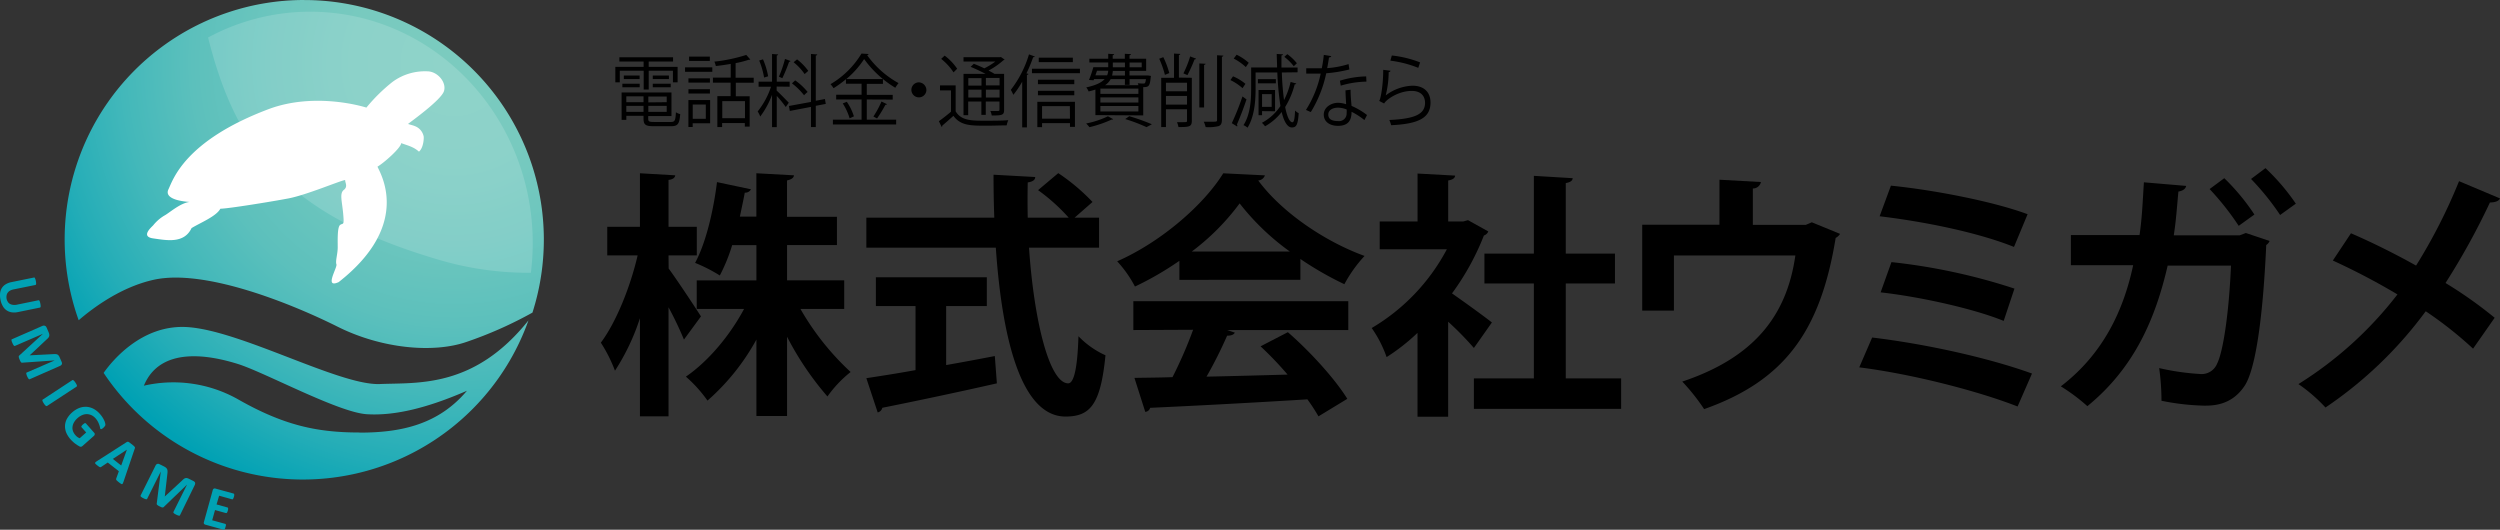 <svg id="レイヤー_1" data-name="レイヤー 1" xmlns="http://www.w3.org/2000/svg" xmlns:xlink="http://www.w3.org/1999/xlink" viewBox="0 0 619.01 131.17"><rect x="0" y="0" width="619.01" height="131.17" fill="#333333" stroke="none"/><defs><style>.cls-1{fill:url(#radial-gradient);}.cls-2{fill:url(#radial-gradient-2);}.cls-3,.cls-5{fill:#fff;}.cls-3{opacity:0.15;}.cls-4{fill:#00a1b4;}</style><radialGradient id="radial-gradient" cx="372.88" cy="519.55" r="115.74" gradientUnits="userSpaceOnUse"><stop offset="0.01" stop-color="#7bcbbf"/><stop offset="0.22" stop-color="#78cabf"/><stop offset="0.39" stop-color="#6dc6be"/><stop offset="0.56" stop-color="#5cc0bc"/><stop offset="0.71" stop-color="#43b8ba"/><stop offset="0.86" stop-color="#24adb7"/><stop offset="1" stop-color="#00a1b4"/></radialGradient><radialGradient id="radial-gradient-2" cx="372.88" cy="519.55" r="115.74" xlink:href="#radial-gradient"/></defs><path class="cls-1" d="M335.71,504.1a59.3,59.3,0,0,0-55.85,79.29c4.09-3.51,10.77-8.26,18.51-10,12.87-2.9,34.85,6.22,45.64,11.62s23.65,6.63,31.94,3.73a99.62,99.62,0,0,0,16.27-7.24,59.32,59.32,0,0,0-56.51-77.39Z" transform="translate(-260.38 -504.1)"/><path class="cls-2" d="M354.45,599.19c-10,.41-34.43-13.28-47.71-14.1-11.42-.72-18.85,8.7-20.7,11.34a59.29,59.29,0,0,0,105.19-13C377.8,600.25,363.89,598.8,354.45,599.19Zm-5,12c-10.37,0-18.67-1.66-30.28-8.3A32.64,32.64,0,0,0,296,599.6c4.15-10,16.6-7.46,23.24-5.39s24.89,12,31.94,12.45S366.48,605,376,600.85C369,609.15,359.84,611.22,349.47,611.22Z" transform="translate(-260.38 -504.1)"/><path class="cls-3" d="M337.17,507a53.07,53.07,0,0,0-25.27,6.39c6.9,27.44,19.42,44.13,57.88,55.25a78.08,78.08,0,0,0,22.05,3,60.65,60.65,0,0,0,.46-7.31C392.29,532.67,367.61,507,337.17,507Z" transform="translate(-260.38 -504.1)"/><path class="cls-4" d="M264.82,581.37a4.11,4.11,0,0,1-1.55.06,3,3,0,0,1-2.2-1.54,4.93,4.93,0,0,1-.57-1.57,5.11,5.11,0,0,1-.1-1.58,3,3,0,0,1,.42-1.29,2.82,2.82,0,0,1,.94-.94,4.26,4.26,0,0,1,1.47-.56l5.54-1.13a.19.19,0,0,1,.13,0,.27.27,0,0,1,.13.13c0,.07.07.16.11.28a2.55,2.55,0,0,1,.11.44,3.35,3.35,0,0,1,.07.45,1.38,1.38,0,0,1,0,.29.3.3,0,0,1-.06.17.21.21,0,0,1-.11.08l-5.38,1.09a2.94,2.94,0,0,0-.91.32,1.74,1.74,0,0,0-.58.52,1.62,1.62,0,0,0-.27.68,2.41,2.41,0,0,0,0,.8,2.11,2.11,0,0,0,.3.75,1.39,1.39,0,0,0,.51.51,1.76,1.76,0,0,0,.7.24,2.72,2.72,0,0,0,.89,0l5.48-1.12a.2.2,0,0,1,.13,0,.27.27,0,0,1,.13.13,2.9,2.9,0,0,1,.11.27,3.13,3.13,0,0,1,.11.44,3.35,3.35,0,0,1,.07.45,1.39,1.39,0,0,1,0,.29.3.3,0,0,1-.06.16.19.19,0,0,1-.12.07Z" transform="translate(-260.38 -504.1)"/><path class="cls-4" d="M267.74,598a.32.32,0,0,1-.14,0,.28.28,0,0,1-.14-.1,1.27,1.27,0,0,1-.16-.23,3.43,3.43,0,0,1-.2-.39,2.65,2.65,0,0,1-.15-.41,2.32,2.32,0,0,1-.06-.27.4.4,0,0,1,0-.17.28.28,0,0,1,.1-.09l6.93-3h0l-8,.56a.27.27,0,0,1-.18,0,.36.36,0,0,1-.16-.12,2,2,0,0,1-.16-.24c-.05-.1-.11-.23-.17-.38a2.52,2.52,0,0,1-.15-.39,1.26,1.26,0,0,1-.07-.28.62.62,0,0,1,0-.2.3.3,0,0,1,.09-.13l5.89-5.41h0l-6.93,3a.29.29,0,0,1-.13,0,.26.26,0,0,1-.15-.1,1.77,1.77,0,0,1-.16-.23,3.6,3.6,0,0,1-.19-.39c-.07-.16-.12-.29-.16-.4a2,2,0,0,1-.06-.28.4.4,0,0,1,0-.17.18.18,0,0,1,.11-.08l7.58-3.32a.73.73,0,0,1,.59,0,.68.68,0,0,1,.39.39l.49,1.13a2.5,2.5,0,0,1,.18.55,1.09,1.09,0,0,1,0,.44,1,1,0,0,1-.19.4,2.72,2.72,0,0,1-.38.39l-4.27,4v0l5.9-.3a3.45,3.45,0,0,1,.54,0,1.3,1.3,0,0,1,.42.1.81.81,0,0,1,.3.25,1.58,1.58,0,0,1,.24.41l.51,1.16a1.17,1.17,0,0,1,.09.33.59.59,0,0,1-.05.27.65.65,0,0,1-.16.22,1.14,1.14,0,0,1-.27.17Z" transform="translate(-260.38 -504.1)"/><path class="cls-4" d="M272,604.64a.15.15,0,0,1-.13,0,.27.27,0,0,1-.17-.07l-.2-.21a3.61,3.61,0,0,1-.27-.37,3,3,0,0,1-.23-.4.9.9,0,0,1-.11-.27.28.28,0,0,1,0-.18.15.15,0,0,1,.08-.11l7.34-4.82a.15.15,0,0,1,.13,0,.27.27,0,0,1,.16.08,1.38,1.38,0,0,1,.21.21,3.61,3.61,0,0,1,.27.37,3.82,3.82,0,0,1,.23.39,1.14,1.14,0,0,1,.11.28.38.38,0,0,1,0,.18.28.28,0,0,1-.08.11Z" transform="translate(-260.38 -504.1)"/><path class="cls-4" d="M286,610c-.11.09-.2.17-.29.23l-.21.12a.28.28,0,0,1-.15,0,.18.18,0,0,1-.1-.06.72.72,0,0,1-.1-.31,4.59,4.59,0,0,0-.16-.6,6,6,0,0,0-.33-.8,4.4,4.4,0,0,0-.64-.92,3.29,3.29,0,0,0-1-.76,2.91,2.91,0,0,0-1.12-.26,2.87,2.87,0,0,0-1.16.24,4,4,0,0,0-1.13.72,4.09,4.09,0,0,0-.91,1.09,2.85,2.85,0,0,0-.37,1.12,2.4,2.4,0,0,0,.14,1.09,3.25,3.25,0,0,0,.63,1,2.67,2.67,0,0,0,.47.42,2.35,2.35,0,0,0,.54.29l1.61-1.43-1.16-1.31a.24.24,0,0,1,0-.26,1.56,1.56,0,0,1,.37-.42l.26-.21a.73.73,0,0,1,.2-.1.28.28,0,0,1,.15,0,.24.24,0,0,1,.11.06l2.08,2.35a.46.46,0,0,1,.1.18.43.43,0,0,1,0,.2.6.6,0,0,1-.07.2.75.75,0,0,1-.17.19l-2.77,2.46a.94.94,0,0,1-.33.19.59.59,0,0,1-.4-.06l-.53-.31-.6-.42a5.27,5.27,0,0,1-.57-.49,5.39,5.39,0,0,1-.53-.54,5.87,5.87,0,0,1-1.09-1.7,4.23,4.23,0,0,1-.29-1.73,4,4,0,0,1,.49-1.69,5.78,5.78,0,0,1,1.27-1.55,5.9,5.9,0,0,1,1.76-1.1,4.44,4.44,0,0,1,1.81-.29,4.32,4.32,0,0,1,1.74.5,5.56,5.56,0,0,1,1.57,1.27,7.08,7.08,0,0,1,.67.88,7.71,7.71,0,0,1,.42.78,3.49,3.49,0,0,1,.21.62,1.49,1.49,0,0,1,.05.42.55.55,0,0,1-.12.29A3,3,0,0,1,286,610Z" transform="translate(-260.38 -504.1)"/><path class="cls-4" d="M290.94,623.44a3.34,3.34,0,0,1-.17.39.22.22,0,0,1-.19.14.39.39,0,0,1-.27-.1,4.5,4.5,0,0,1-.45-.32,5.51,5.51,0,0,1-.44-.37,1.11,1.11,0,0,1-.22-.22.25.25,0,0,1-.06-.17.55.55,0,0,1,0-.16l.67-1.85-2.75-2.16-1.58,1.06a.7.7,0,0,1-.17.09.38.38,0,0,1-.18,0,1.17,1.17,0,0,1-.27-.14l-.4-.3a3.92,3.92,0,0,1-.39-.34.41.41,0,0,1-.14-.24.27.27,0,0,1,.11-.21,2.3,2.3,0,0,1,.33-.25l7.35-4.71.2-.09a.35.35,0,0,1,.22,0,1.8,1.8,0,0,1,.3.18l.47.36.53.42a3.21,3.21,0,0,1,.27.28.4.4,0,0,1,.09.22.6.6,0,0,1-.06.24Zm.86-8h0l-3.48,2.29,2.07,1.63Z" transform="translate(-260.38 -504.1)"/><path class="cls-4" d="M304.94,631.68a.32.32,0,0,1-.1.1.3.3,0,0,1-.17,0l-.27-.07-.4-.18-.38-.21a1.06,1.06,0,0,1-.22-.18.23.23,0,0,1-.08-.14.18.18,0,0,1,0-.14l3.37-6.77h0l-5.78,5.56a.37.37,0,0,1-.16.09.43.43,0,0,1-.2,0,1.3,1.3,0,0,1-.27-.08l-.38-.18a2.75,2.75,0,0,1-.36-.2.92.92,0,0,1-.23-.18.51.51,0,0,1-.12-.16.3.3,0,0,1,0-.16l1-7.93h0l-3.38,6.77a.2.2,0,0,1-.09.09.23.23,0,0,1-.17,0,1.26,1.26,0,0,1-.28-.07,4,4,0,0,1-.39-.18,2.15,2.15,0,0,1-.38-.21,1.12,1.12,0,0,1-.22-.17.3.3,0,0,1-.09-.15.2.2,0,0,1,0-.13l3.7-7.41a.78.78,0,0,1,.42-.42.72.72,0,0,1,.55.06l1.11.55a3.35,3.35,0,0,1,.48.3,1.35,1.35,0,0,1,.29.35,1.08,1.08,0,0,1,.11.42,2.71,2.71,0,0,1,0,.54l-.67,5.85,0,0,4.33-4a2.62,2.62,0,0,1,.41-.37,1.4,1.4,0,0,1,.39-.19,1,1,0,0,1,.39,0,2.67,2.67,0,0,1,.44.16l1.14.57a.83.83,0,0,1,.27.2.46.46,0,0,1,.14.23.6.6,0,0,1,0,.27,1,1,0,0,1-.1.31Z" transform="translate(-260.38 -504.1)"/><path class="cls-4" d="M316.2,634.63a1.82,1.82,0,0,1-.11.33.75.75,0,0,1-.11.2.35.35,0,0,1-.12.1.17.17,0,0,1-.12,0l-4.5-1.25a.56.56,0,0,1-.35-.24.59.59,0,0,1,0-.48l2.16-7.81a.6.6,0,0,1,.28-.4.55.55,0,0,1,.42,0l4.47,1.23a.14.14,0,0,1,.1.07.18.18,0,0,1,.05.14.67.67,0,0,1,0,.24,2.06,2.06,0,0,1-.07.34,3.17,3.17,0,0,1-.11.33l-.11.2a.35.35,0,0,1-.12.1.25.25,0,0,1-.12,0l-3.2-.89L314,629l2.7.75a.19.19,0,0,1,.11.07.38.38,0,0,1,.05.14.62.62,0,0,1,0,.23,1.79,1.79,0,0,1-.07.33,2.53,2.53,0,0,1-.11.33,1.2,1.2,0,0,1-.11.2l-.12.09h-.12l-2.71-.75-.7,2.53,3.23.89a.17.17,0,0,1,.1.07.26.26,0,0,1,.06.14,1.93,1.93,0,0,1,0,.23C316.26,634.38,316.24,634.49,316.2,634.63Z" transform="translate(-260.38 -504.1)"/><path class="cls-5" d="M307.35,554.1s-6.66-.26-5.25-3.15c1.07-2.18,3.85-11.92,24.71-19.8,11.81-4.46,24.29-.41,24.29-.41a42.5,42.5,0,0,1,6.44-6.34,13.54,13.54,0,0,1,8.64-2.64c2.49,0,4.82,2.69,4.13,4.9s-8.17,7.53-8.9,8.13c.74.26,1.17.3,1.87.61a3.45,3.45,0,0,1,2,2.47c.08.33,0,2.8-1.16,3.78-1.35-1.21-2.73-1.5-4.41-2.11,0,1.13-4.31,4.94-5.86,5.82.38,1.21,8.91,14.07-9.61,28.59-3.71,1.7-.27-3.61-.56-4.4s.32-2.57.32-4.17c0-1.89-.12-5.12.63-5.61s1,.28.72-2.79-.94-5,.16-5.85.26-1.87.34-2.46c-1.35.2-9.47,3.67-14,4.55-3.83.74-15.09,2.57-16.91,2.56-1,1.9-5,3.49-7.13,4.8-1.86,3.94-6.27,3-9.5,2.55s-.35-2.84,0-3.24a10.4,10.4,0,0,1,2.71-2.38C302.18,556.93,305,554.34,307.35,554.1Z" transform="translate(-260.38 -504.1)"/><path d="M425.94,570.59c1.78,2.36,6.88,10.07,8,11.85l-4.21,5.74a86.91,86.91,0,0,0-3.82-8v27h-7.08V582.89a54.57,54.57,0,0,1-6.18,13,35.84,35.84,0,0,0-3.5-6.94c3.82-5.1,7.33-13.9,9.11-21.61h-7.52v-7.08h8.09V547l8.74.51c-.07.57-.51,1-1.66,1.14v11.6h7v7.08h-7Zm43.47,10H458.57A65.56,65.56,0,0,0,471,596.21a29.14,29.14,0,0,0-5.74,6.06,74.92,74.92,0,0,1-10-14.79v19.63h-7.59V588.18a55.53,55.53,0,0,1-12.11,15.11,33.35,33.35,0,0,0-5.35-5.93c5.48-3.76,10.83-10.07,14.4-16.76H432.89v-7.08h14.78v-8.73h-6a43,43,0,0,1-3.06,7.52,38.77,38.77,0,0,0-6.12-3.12c2.87-5.29,4.66-13.77,5.42-20l8.41,1.78a1.55,1.55,0,0,1-1.53.83c-.31,1.72-.76,3.76-1.21,5.93h4.08V547l9.31.51c-.07.63-.58,1-1.72,1.27v9h12.36v7H455.26v8.73h14.15Z" transform="translate(-260.38 -504.1)"/><path d="M532.51,565.43H515.17c1.21,17.91,5,33.52,9.69,33.59,1.4,0,2.3-3.57,2.55-11.67a21.53,21.53,0,0,0,6.69,4.72c-1.21,12.3-3.82,15.17-9.94,15.17-11-.07-15.68-19.51-17.21-41.81H474.89V558h31.68c-.13-3.57-.19-7.14-.19-10.64l10.32.57c0,.7-.57,1.15-1.85,1.34-.06,2.93-.06,5.8,0,8.73H525a46.48,46.48,0,0,0-7.59-6.82l5-4.21a49.15,49.15,0,0,1,8.48,7.14L526.45,558h6.06Zm-37.86,14.46v14.6c4-.7,8.09-1.47,12.05-2.23l.51,6.76c-10.33,2.35-21.36,4.65-28.37,6.05a1.49,1.49,0,0,1-1.14,1.15l-2.81-8.48c3.32-.51,7.52-1.15,12.18-2V579.89h-9.82v-7.13h27.47v7.13Z" transform="translate(-260.38 -504.1)"/><path d="M552.4,573.39v-4.71a77.49,77.49,0,0,1-11,6.37A29,29,0,0,0,537,568.8c11.09-4.9,21.54-14.14,26.26-21.79l10.32.51a1.9,1.9,0,0,1-1.66,1.27c5.93,8,16.64,15.17,26.33,18.68a33.74,33.74,0,0,0-5,7,80.41,80.41,0,0,1-10.89-6.25v5.16ZM541,585.82v-7.14h53.22v7.14h-30l1.91.64c-.26.51-.9.76-1.91.76a108.17,108.17,0,0,1-5.1,10.14c6.31-.13,13.19-.32,20.07-.51a85.6,85.6,0,0,0-6.69-7l6.76-3.5c5.73,5,11.72,11.66,14.72,16.5l-7.14,4.34a46,46,0,0,0-2.74-4.21c-14.4.89-29.19,1.66-38.94,2.1a1.35,1.35,0,0,1-1.21,1l-2.68-8.41c2.68-.06,5.86-.06,9.43-.19a105.71,105.71,0,0,0,5.1-11.73Zm38.75-19.44a60.3,60.3,0,0,1-12.43-11.92,57.79,57.79,0,0,1-11.85,11.92Z" transform="translate(-260.38 -504.1)"/><path d="M628.89,561.41a1.8,1.8,0,0,1-1.09,1,63.19,63.19,0,0,1-7.9,14.34c3.12,2.17,8.41,6,9.88,7.2l-4.46,6.31a75.51,75.51,0,0,0-6.37-6.5v23.52h-7.59V586.52a49.32,49.32,0,0,1-7.65,6,29.45,29.45,0,0,0-3.69-7.2,49.52,49.52,0,0,0,18.61-19.5H602v-6.88h9.37V547.07l9.31.51c-.07.64-.58,1-1.72,1.21v10.14h3.76l1.14-.32Zm19.18,36.39h13.71v7.53H625.32V597.8h14.85V574.29H627.93v-7.4h12.24V547.64l9.62.58c-.06.64-.57,1-1.72,1.21v17.46h12.18v7.4H648.07Z" transform="translate(-260.38 -504.1)"/><path d="M686.13,548.6l10.26.57a2,2,0,0,1-2,1.6v9h13.13l1.47-.63,7,2.87a2.91,2.91,0,0,1-1.09,1c-3.76,23-12.55,35.31-32.57,42.39a50.41,50.41,0,0,0-5.41-6.82c17.71-5.93,25.87-16.25,28-31.23H674.85V581H667V559.75h19.12Z" transform="translate(-260.38 -504.1)"/><path d="M723.93,587.67c13.25,1.59,28.74,5,39.58,8.92l-3.57,8.16c-9.37-3.69-25.75-8-39.2-9.69Zm4.65-37.6c10.77,1.08,25.49,3.95,33.84,7.07l-3.37,8.1c-9.06-3.64-22.44-6.31-33.27-7.59Zm.13,18.93a147.47,147.47,0,0,1,30.46,6.56l-2.67,8c-7.14-2.93-20.34-5.93-30.47-7.07Z" transform="translate(-260.38 -504.1)"/><path d="M822.34,563.77a2.21,2.21,0,0,1-.83,1c-.89,19.38-2.8,30.72-5.23,34.67-3.25,5.1-8,5.1-10.19,5.1a59,59,0,0,1-10.52-1.21,57.91,57.91,0,0,0-.57-8.09,60.66,60.66,0,0,0,10.07,1.46,4.14,4.14,0,0,0,4.27-2.55c1.46-2.87,2.93-12.24,3.44-24.28H797.1c-3,13-8.16,25.24-19.88,34.8a45.5,45.5,0,0,0-6.57-4.91c10.58-8.09,15.55-18.93,17.91-30H773.14V562.3h17c.64-4.39.76-8.15,1.08-13.06l10.46.89c-.13.7-.77,1.21-1.92,1.4-.38,4.08-.57,7.08-1.14,10.84h16.31l1.53-.58Zm-11.22-15.55a53.33,53.33,0,0,1,7.46,9l-3.89,2.8a66.7,66.7,0,0,0-7.2-9.11Zm10.2-2.49a52.92,52.92,0,0,1,7.52,8.8l-3.89,2.8a64.42,64.42,0,0,0-7.2-8.92Z" transform="translate(-260.38 -504.1)"/><path d="M842.49,561.86c5.16,2.23,10.77,5,16.12,8a134.32,134.32,0,0,0,10.64-20.9l10.14,4.27c-.26.64-1.21,1-2.49,1a175.09,175.09,0,0,1-11,19.94,105.78,105.78,0,0,1,12.17,8.61l-5.35,7.65A95.14,95.14,0,0,0,861,581.17,100.54,100.54,0,0,1,836.18,605a39.31,39.31,0,0,0-6.7-5.8A93.19,93.19,0,0,0,854,577,167.32,167.32,0,0,0,838,568.61Z" transform="translate(-260.38 -504.1)"/><path d="M419.76,526.27v-4.65h-5.92v2.86h-1.1v-3.83h7v-1.31h-6v-1.06h13.29v1.06H421v1.31h7.16v3.83H427v-2.86h-6v4.65Zm1.12,7.23c0,.66.23.8,1.4.8h4.2c1,0,1.15-.35,1.26-2.4a3.46,3.46,0,0,0,1.06.45c-.18,2.42-.58,3-2.25,3h-4.32c-2,0-2.51-.35-2.51-1.89v-.68h-4.26v1h-1.17V527h12.35v5.84h-5.76Zm-6.4-7.79v-.88h4.29v.88Zm.36-2.91h3.91v.88h-3.91Zm4.88,5.15h-4.26v1.45h4.26Zm-4.26,3.85h4.26v-1.48h-4.26Zm10-2.4V528h-4.55v1.45Zm-4.55,2.4h4.55v-1.48h-4.55Zm1.1-9h4v.88h-4Zm0,2.91v-.88h4.44v.88Z" transform="translate(-260.38 -504.1)"/><path d="M430,521.88v-1.11h6.75v1.11Zm6.21,7v5.74h-4.32v.92h-1.06v-6.66Zm-.05-5.39v1.07h-5.32V523.5Zm-5.32,3.77v-1.08h5.32v1.08Zm5.3-9.14v1.07H431v-1.07Zm-1,11.87h-3.24v3.52h3.24ZM447,524.59h-4.43v3.34H446v7.52H444.8v-.88h-5.62v1H438v-7.66h3.28v-3.34H436.9v-1.25h4.41v-3.4c-1.23.22-2.51.4-3.69.53a5.36,5.36,0,0,0-.36-1.09,39.91,39.91,0,0,0,7.9-1.66l1,1.13a.26.26,0,0,1-.18.06.58.58,0,0,1-.18,0,24.54,24.54,0,0,1-3.28.84v3.61H447Zm-2.16,8.77v-4.22h-5.62v4.22Z" transform="translate(-260.38 -504.1)"/><path d="M452.68,525.53v1c.63.54,2.54,2.52,3,3l-.74,1.07a25.5,25.5,0,0,0-2.23-2.75v7.73h-1.17v-8a21.28,21.28,0,0,1-2.92,5.37,6.41,6.41,0,0,0-.64-1.25,19.63,19.63,0,0,0,3.31-6.13h-3.08v-1.25h3.33v-6.85l1.51.11c0,.14-.1.22-.34.26v6.48h3.19v1.25Zm-3.38-6.74a18.16,18.16,0,0,1,1.27,4.2l-1,.31a19.28,19.28,0,0,0-1.21-4.21Zm6.82.41a.37.37,0,0,1-.36.2,38.38,38.38,0,0,1-1.67,4.06c-.2-.08-.67-.31-.85-.37a29.17,29.17,0,0,0,1.51-4.4Zm8.72,10.63-2.47.47v5.27h-1.19v-5l-5.24,1-.22-1.23,5.46-1V517.46l1.55.12c0,.14-.11.24-.36.28v11.19l2.27-.43ZM457.27,524a15.11,15.11,0,0,1,3.08,2.87,7.31,7.31,0,0,0-.88.82,15.89,15.89,0,0,0-3-2.95Zm.47-5.2a13.88,13.88,0,0,1,2.77,2.85l-.9.79a13.58,13.58,0,0,0-2.73-2.93Z" transform="translate(-260.38 -504.1)"/><path d="M475,528.73v5h7.27v1.18H466.61v-1.18h7.1v-5h-6.29v-1.17h6.29v-2.73h-3.87v-1.12a25.73,25.73,0,0,1-3.07,2.23,7.93,7.93,0,0,0-.75-1,21.92,21.92,0,0,0,7.67-7.58l1.76.11a.42.42,0,0,1-.36.3,23.46,23.46,0,0,0,7.78,6.91,7.2,7.2,0,0,0-.81,1.15,26.1,26.1,0,0,1-7.72-7.11,22.07,22.07,0,0,1-4.41,4.95H479v1.19h-4v2.73h6.42v1.17Zm-4.25,4.67a14.22,14.22,0,0,0-1.7-3.69l1-.41a13.29,13.29,0,0,1,1.76,3.61Zm9.25-3.51a.37.37,0,0,1-.39.15,31.15,31.15,0,0,1-2.07,3.4l-.9-.49a24.44,24.44,0,0,0,2-3.71Z" transform="translate(-260.38 -504.1)"/><path d="M489.76,526.49a1.86,1.86,0,1,1-1.85-2A1.94,1.94,0,0,1,489.76,526.49Z" transform="translate(-260.38 -504.1)"/><path d="M497,525.24v6.42c1.39,2.33,3.94,2.33,7.37,2.33,2,0,4.26,0,5.67-.14a5.75,5.75,0,0,0-.4,1.29c-1.22,0-3.17.08-5,.08-3.94,0-6.41,0-8.19-2.44-1,.9-1.95,1.75-2.76,2.42,0,.17,0,.25-.16.31l-.68-1.4c.88-.63,2-1.49,3-2.35v-5.27h-2.72v-1.25Zm-2.72-7.37a13.61,13.61,0,0,1,3.1,3.25l-.9.9a14.23,14.23,0,0,0-3.06-3.34Zm10.12,4.52a38.64,38.64,0,0,0-3.69-1.74l.79-.76c.79.31,1.71.7,2.6,1.13a16.74,16.74,0,0,0,2.73-1.68h-7.88v-1.07H508l.2-.06.92.64a.46.46,0,0,1-.29.16,18,18,0,0,1-3.69,2.56,16.11,16.11,0,0,1,1.48.82H509v8.88c0,1.29-.38,1.43-3.06,1.43a4.61,4.61,0,0,0-.34-1.11l1.38,0c.78,0,.87,0,.87-.35v-2h-3.39v3.3h-1.09v-3.3h-3.26v3.38h-1.16V522.39Zm-1,1.05h-3.26v1.86h3.26Zm-3.26,4.81h3.26v-1.94h-3.26Zm7.74-3v-1.86h-3.39v1.86Zm-3.39,3h3.39v-1.94h-3.39Z" transform="translate(-260.38 -504.1)"/><path d="M513.48,524.32a23.4,23.4,0,0,1-2.19,3.26,10.23,10.23,0,0,0-.63-1.23,26.74,26.74,0,0,0,4.5-8.79l1.44.53c-.07.14-.2.19-.41.18a38.11,38.11,0,0,1-1.66,4l.49.13c0,.12-.13.22-.37.24v13h-1.17Zm2.42-3.2h11.88v1.11H515.9Zm1.33,14.45V529.3h9.31v6.21h-1.23v-.92H518.4v1Zm9.15-11.72v1.09h-9v-1.09Zm-9,3.83v-1.09h9v1.09Zm8.64-9.3v1.1h-8.44v-1.1Zm-.74,12H518.4v3.11h6.91Z" transform="translate(-260.38 -504.1)"/><path d="M536,533.6c-.09.11-.16.11-.39.11a29.36,29.36,0,0,1-5.48,1.88,10.9,10.9,0,0,0-.81-.92,22.15,22.15,0,0,0,5.39-1.78Zm-4.39-1v-6.33a14.49,14.49,0,0,1-1.69.47,3.74,3.74,0,0,0-.58-1c2.45-.53,3.8-1.23,4.56-2.06h-2.63l-.11.3-1.14-.08a27.83,27.83,0,0,0,1.07-3.16h3.69v-1.18h-4.67v-.91h4.67v-1.23l1.46.09c0,.14-.11.24-.35.28v.86h3v-1.23l1.52.09c0,.14-.13.24-.36.28v.86h4.12v3h-4.12v1.14h4.39l.25,0,.67.11a2.7,2.7,0,0,1-.06.36c-.21,2.11-.43,2.42-1.85,2.42v7Zm0-9.84h2.9a3.72,3.72,0,0,0,.27-1.14H532Zm10.64,4.59v-1.31h-9.41v1.31Zm0,2.14v-1.28h-9.41v1.28Zm0,2.21v-1.35h-9.41v1.35Zm-3.33-8h-3.54A4.2,4.2,0,0,1,534,525.2h8.26a2.82,2.82,0,0,0-.16-.49c.58.06,1.12.08,1.31.08.45,0,.56,0,.71-1.1h-4.05v1.43H538.9Zm0-.89v-1.14h-3a8.47,8.47,0,0,1-.18,1.14Zm-3-3.23v1.18h3v-1.18Zm8.34,16a39.92,39.92,0,0,0-5.27-2l1-.71a51.93,51.93,0,0,1,5.6,2Zm-1.19-16h-3v1.18h3Z" transform="translate(-260.38 -504.1)"/><path d="M548.42,518.25a21.76,21.76,0,0,1,1.48,3.94l-1.08.45a24.12,24.12,0,0,0-1.41-4Zm7.06,5.11V534c0,1.52-.7,1.56-3.31,1.56a5.25,5.25,0,0,0-.36-1.21c.41,0,.81,0,1.15,0,1.31,0,1.33,0,1.33-.39v-2.81h-5.22v4.41H547.9V523.36h3.17v-6l1.55.09c0,.14-.11.24-.34.28v5.58Zm-1.19,1.23h-5.22v2.11h5.22ZM549.07,530h5.22v-2.15h-5.22Zm7.45-11.38c0,.13-.19.19-.37.19a36.88,36.88,0,0,1-1.75,3.89l-1-.43a26.44,26.44,0,0,0,1.67-4.2Zm2.35,1.27c0,.13-.11.23-.35.27v10.55h-1.18V519.81Zm2.86-2.11,1.55.09c0,.16-.11.24-.35.28v15.6c0,.94-.25,1.35-.79,1.57a10.55,10.55,0,0,1-3.24.25,5.74,5.74,0,0,0-.47-1.33c.67,0,1.28,0,1.79,0,1.44,0,1.51,0,1.51-.51Z" transform="translate(-260.38 -504.1)"/><path d="M565.68,523a11.76,11.76,0,0,1,3.07,1.86l-.71,1.07a13.26,13.26,0,0,0-3-2Zm-.3,11.6a64.12,64.12,0,0,0,2.64-6.62l1,.73c-.71,2.14-1.68,4.66-2.38,6.21a.53.53,0,0,1,.11.29.35.35,0,0,1-.06.21Zm1.19-16.95a12.54,12.54,0,0,1,3,2l-.72,1.06a13.25,13.25,0,0,0-3-2.11Zm11.2,4.4a66.82,66.82,0,0,0,.54,6.83,18.88,18.88,0,0,0,1.63-4.49l1.41.39c-.06.14-.18.21-.4.21a20,20,0,0,1-2.36,5.61c.49,2.52,1.14,3.77,1.79,3.77.36,0,.57-.61.66-2.91a3.06,3.06,0,0,0,.9.66c-.19,3-.63,3.52-1.67,3.54s-1.95-1.31-2.54-3.83a13.73,13.73,0,0,1-4.12,3.54,5.27,5.27,0,0,0-.78-.86,12.63,12.63,0,0,0,4.59-4.16,73.7,73.7,0,0,1-.77-8.3h-5.38v4.06c0,2.87-.26,6.85-2,9.61a3.62,3.62,0,0,0-1-.63c1.7-2.61,1.9-6.29,1.9-9v-5.28h6.42c0-1.07-.07-2.18-.09-3.35l1.55.09c0,.16-.12.24-.38.28,0,1.05,0,2.05,0,3h4V522Zm-1.48,1.64v1.05h-4.45v-1.05Zm-3.42,7.93v1H572v-6.23h4.09v5.26Zm2.38-4.22h-2.38v3.16h2.38Zm3.87-9.89a12,12,0,0,1,2.37,2.25l-.77.74a12,12,0,0,0-2.34-2.32Z" transform="translate(-260.38 -504.1)"/><path d="M590,518c0,.16-.23.31-.56.33-.12.86-.28,1.88-.45,2.64a23.13,23.13,0,0,0,5.3-1l.2,1.33a34.1,34.1,0,0,1-5.73.94,30.06,30.06,0,0,1-3.82,9.61l-1.2-.53a27.28,27.28,0,0,0,3.65-9h-3.58V521H586l1.66,0c.21-1,.38-2.15.5-3.3Zm4.79,8.32c0,1.58.13,2.66.24,4a17.57,17.57,0,0,1,3.83,2.26l-.65,1.25a16.87,16.87,0,0,0-3.18-2.05c0,2-.72,3.48-3.37,3.48-2,0-3.53-1-3.51-2.82s1.89-2.89,3.54-2.89a7,7,0,0,1,2,.36c-.07-1.25-.16-2.52-.16-3.44Zm-1,4.88a5.61,5.61,0,0,0-2.14-.44c-1.08,0-2.36.46-2.38,1.68s1,1.64,2.41,1.64a1.88,1.88,0,0,0,2.13-2C593.84,531.78,593.84,531.49,593.82,531.19Zm4.93-6.89a23.65,23.65,0,0,0-6.37,1l-.2-1.23a23.22,23.22,0,0,1,6.5-1.06Z" transform="translate(-260.38 -504.1)"/><path d="M604.69,521.62a.51.51,0,0,1-.47.34,24.13,24.13,0,0,1-.73,5.76h0a11.62,11.62,0,0,1,6.63-2.4c2.77,0,4.5,1.54,4.46,4.27-.05,3.6-2.79,5.2-9.75,5.51a6.61,6.61,0,0,0-.45-1.29c6.28-.29,8.8-1.4,8.85-4.2,0-1.87-1.18-3-3.29-3-3.33,0-6.34,2.16-6.84,3.12l-1.23-.64c.36-.38,1-3.87,1-7.7Zm.31-3.78a26.92,26.92,0,0,1,7,1.71l-.45,1.35a27.6,27.6,0,0,0-6.91-1.78Z" transform="translate(-260.38 -504.1)"/></svg>
